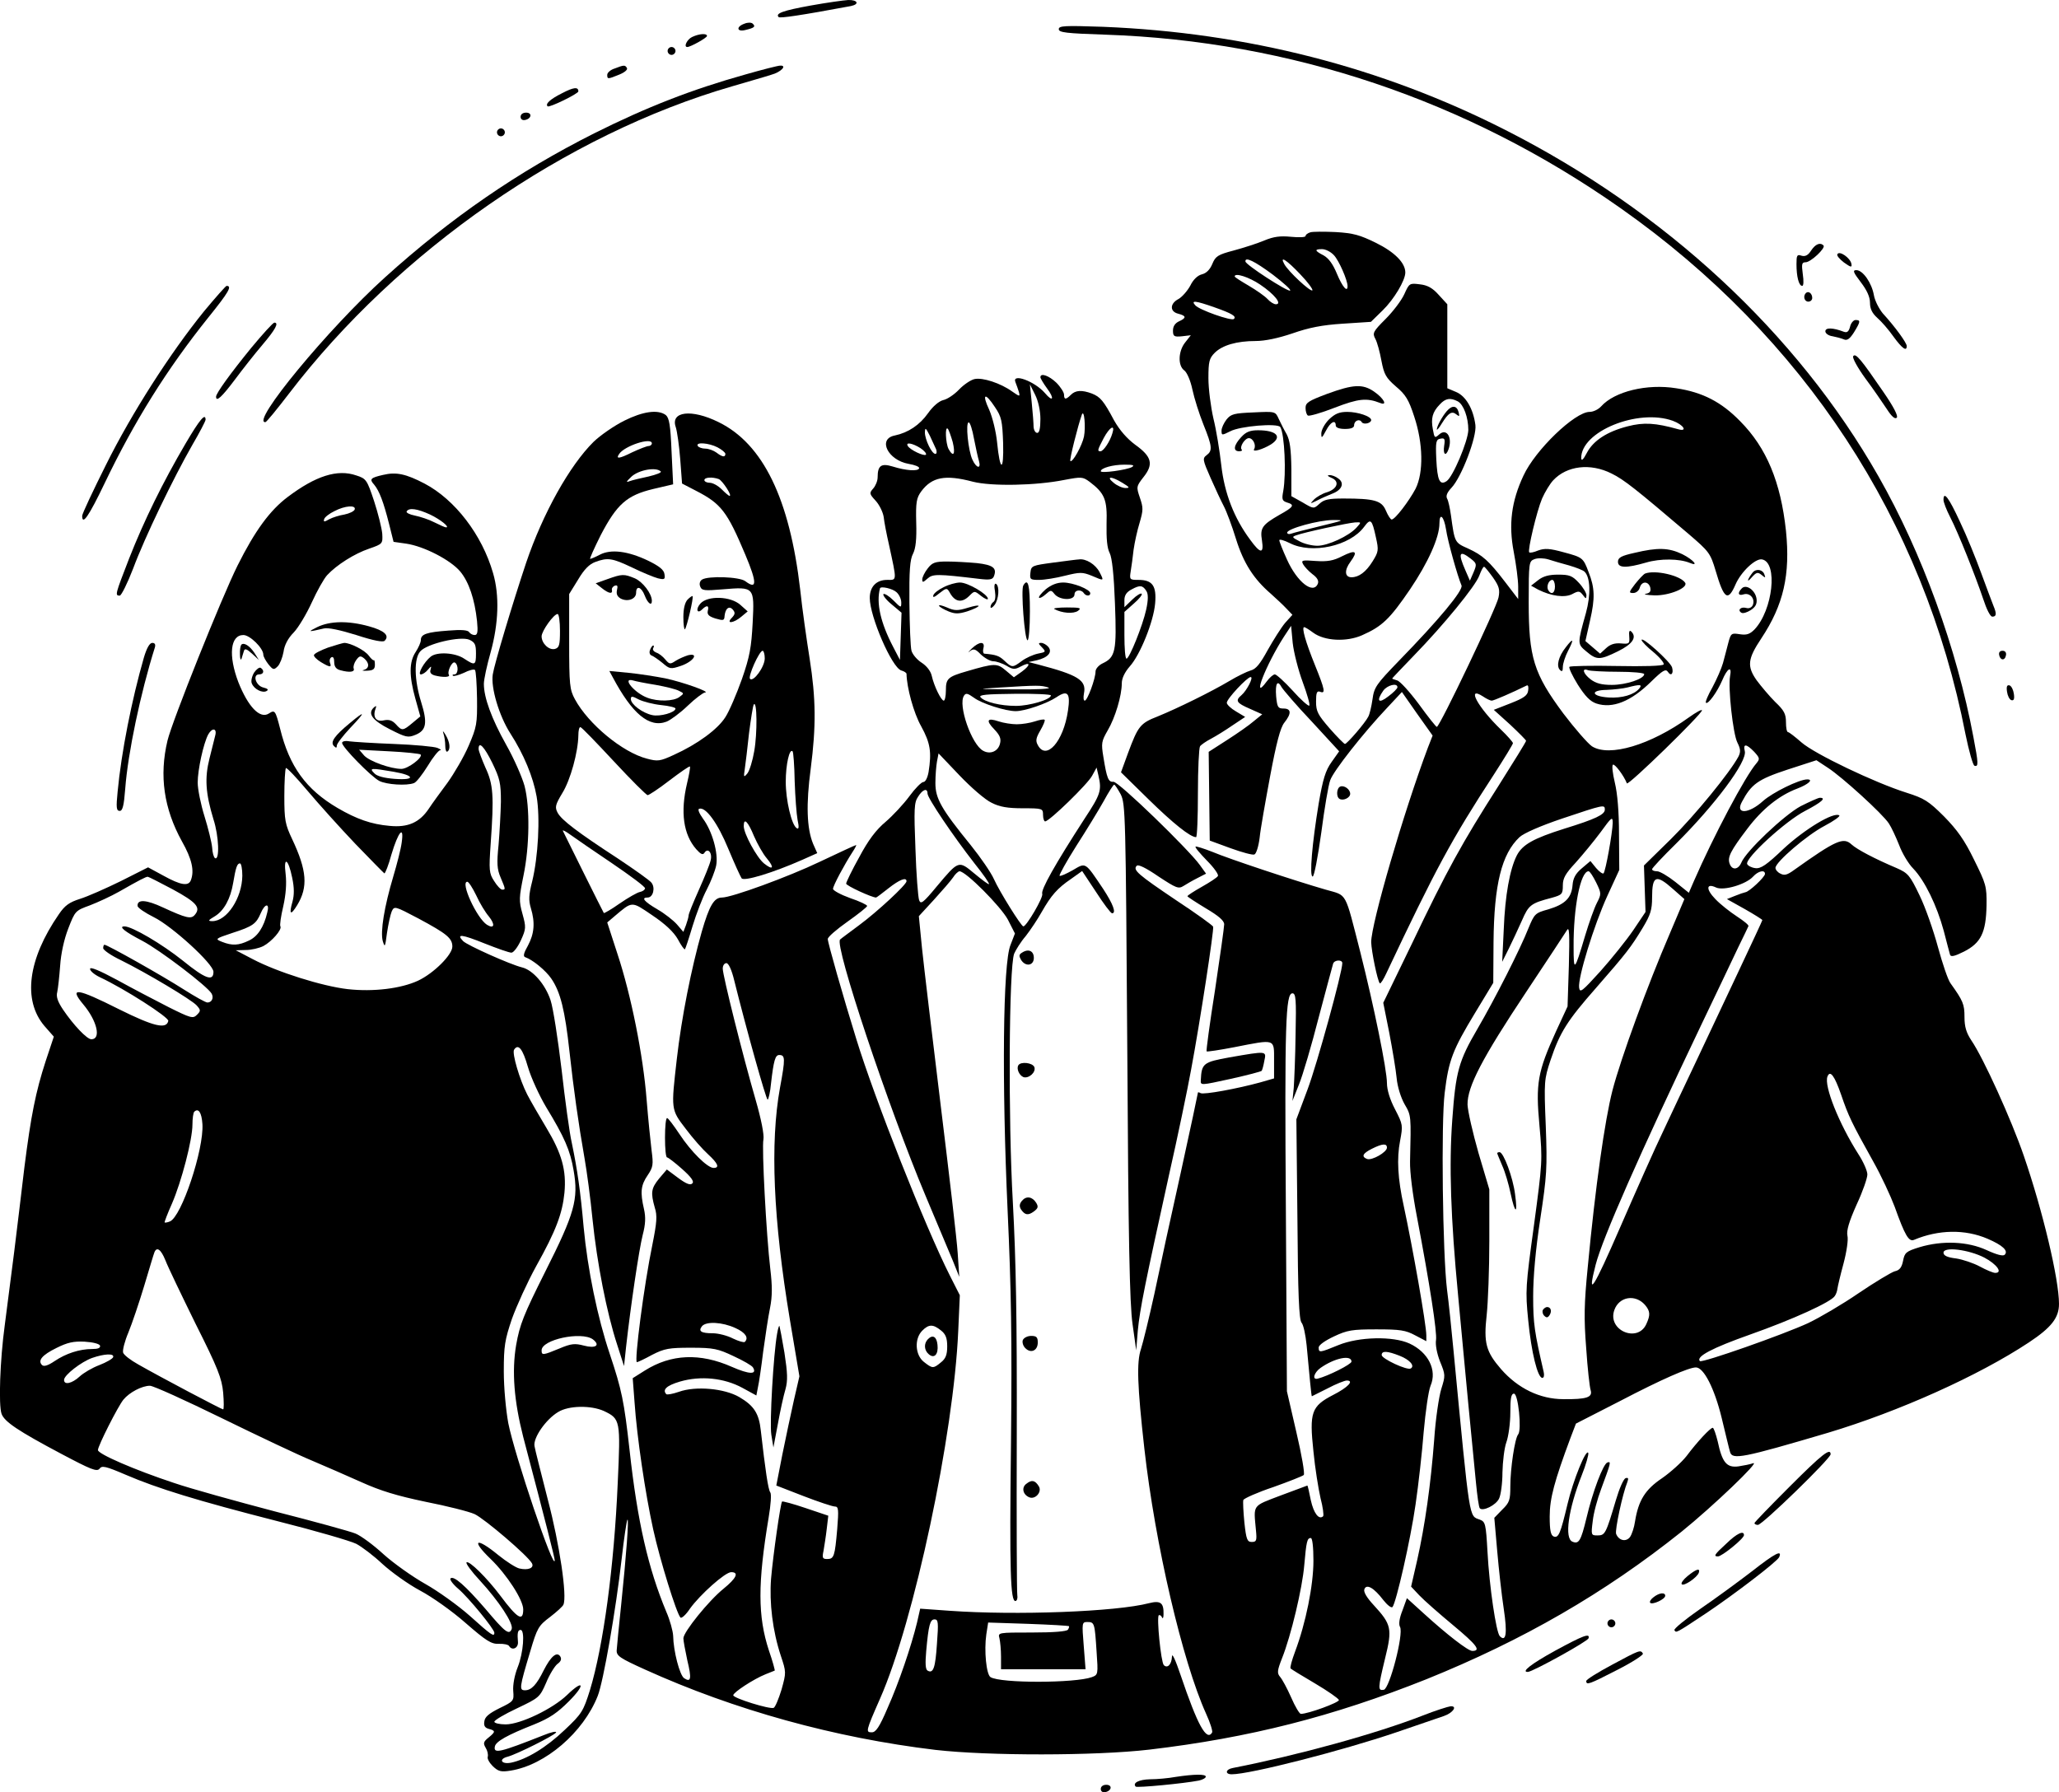 <?xml version="1.0" standalone="no"?>
<!DOCTYPE svg PUBLIC "-//W3C//DTD SVG 20010904//EN"
 "http://www.w3.org/TR/2001/REC-SVG-20010904/DTD/svg10.dtd">
<svg version="1.0" xmlns="http://www.w3.org/2000/svg"
 width="784.301pt" height="682.771pt" viewBox="0 0 784.301 682.771"
 preserveAspectRatio="xMidYMid meet">

<g transform="translate(-119.696,854.908) scale(0.1,-0.1)"
fill="#000000" stroke="none">
<path d="M4285 8528 c-105 -19 -136 -30 -122 -44 5 -5 82 6 275 42 34 7 26 24
-10 23 -18 -1 -82 -10 -143 -21z"/>
<path d="M4033 8459 c-34 -12 -29 -33 4 -24 34 8 39 13 27 24 -5 5 -19 5 -31
0z"/>
<path d="M5230 8438 c0 -13 29 -16 178 -21 705 -24 1378 -250 1962 -661 698
-491 1155 -1188 1314 -2005 13 -63 28 -117 34 -119 16 -5 15 9 -4 109 -63 337
-196 703 -362 994 -311 546 -813 1011 -1423 1320 -471 239 -984 370 -1531 392
-146 5 -168 4 -168 -9z"/>
<path d="M3833 8408 c-19 -9 -33 -38 -18 -38 12 0 75 35 75 42 0 11 -30 9 -57
-4z"/>
<path d="M3740 8355 c0 -8 7 -15 15 -15 8 0 15 7 15 15 0 8 -7 15 -15 15 -8 0
-15 -7 -15 -15z"/>
<path d="M3538 8288 c-16 -5 -28 -16 -28 -24 0 -17 2 -17 46 1 20 8 33 19 29
25 -7 12 -11 12 -47 -2z"/>
<path d="M4035 8265 c-203 -57 -373 -123 -575 -224 -290 -146 -546 -322 -797
-549 -215 -194 -514 -556 -455 -551 4 0 44 49 90 109 416 544 1055 987 1687
1170 61 18 128 37 149 44 38 10 63 37 34 35 -7 0 -67 -15 -133 -34z"/>
<path d="M3338 8194 c-46 -23 -65 -41 -55 -50 6 -6 117 48 117 57 0 18 -18 16
-62 -7z"/>
<path d="M3180 8104 c0 -9 7 -14 17 -12 25 5 28 28 4 28 -12 0 -21 -6 -21 -16z"/>
<path d="M3090 8045 c0 -8 7 -15 15 -15 8 0 15 7 15 15 0 8 -7 15 -15 15 -8 0
-15 -7 -15 -15z"/>
<path d="M6188 7664 c-10 -3 -18 -9 -18 -14 0 -5 -25 -6 -55 -3 -41 4 -66 1
-102 -14 -26 -11 -79 -28 -116 -38 -61 -16 -70 -22 -82 -51 -9 -22 -23 -36
-40 -40 -16 -4 -33 -20 -44 -43 -11 -20 -31 -43 -45 -51 -33 -17 -34 -48 -1
-56 31 -8 32 -16 3 -29 -15 -7 -23 -19 -23 -35 0 -22 4 -25 34 -22 l34 4 -22
-28 c-26 -33 -28 -88 -3 -106 10 -7 24 -39 31 -73 7 -33 26 -93 42 -133 34
-84 35 -100 12 -117 -16 -12 -15 -18 15 -86 18 -41 41 -90 51 -109 10 -19 31
-75 46 -124 29 -93 68 -153 133 -209 20 -18 47 -43 59 -56 l23 -24 -28 -31
c-15 -18 -44 -64 -66 -103 -29 -53 -45 -73 -65 -78 -14 -4 -51 -22 -81 -40
-69 -41 -197 -104 -273 -135 -67 -26 -75 -37 -113 -139 l-27 -74 105 -103 c94
-92 159 -144 181 -144 4 0 7 75 7 168 0 92 4 172 8 178 4 6 23 19 42 29 19 10
56 33 82 51 l48 32 -35 21 c-19 11 -35 26 -35 33 0 15 78 98 91 98 12 0 -15
-52 -35 -69 -25 -21 -19 -30 32 -52 l47 -21 -32 -26 c-17 -15 -63 -47 -102
-72 l-70 -45 2 -169 2 -169 79 -29 c44 -16 85 -27 91 -24 7 2 16 31 20 63 3
32 22 138 40 235 24 128 39 185 54 204 28 35 27 54 -3 54 -21 0 -24 5 -28 46
-4 50 5 65 21 35 6 -10 57 -70 115 -131 l104 -113 -29 -41 c-23 -32 -33 -65
-49 -158 -25 -152 -36 -278 -23 -278 6 0 20 75 33 168 12 92 27 181 34 199 12
35 127 181 217 276 l56 60 58 -83 59 -83 -18 -46 c-92 -245 -216 -670 -216
-741 1 -35 24 -148 33 -157 3 -2 14 15 25 39 188 398 248 509 409 756 40 62
73 116 73 120 0 4 -21 28 -46 52 -88 85 -133 168 -68 126 13 -9 28 -16 33 -16
8 0 77 30 134 58 5 2 7 -6 5 -19 -2 -19 -16 -29 -67 -49 l-64 -25 62 -56 c33
-31 61 -59 61 -62 0 -4 -48 -81 -106 -173 -138 -216 -196 -321 -328 -598
l-110 -227 23 -115 c12 -63 25 -140 28 -172 3 -33 16 -74 30 -99 26 -44 25
-44 21 -218 -1 -41 10 -127 26 -210 50 -263 77 -440 73 -470 -3 -18 3 -51 15
-82 21 -51 21 -54 5 -105 -9 -29 -22 -116 -27 -193 -13 -170 -35 -327 -65
-460 l-23 -100 31 -33 c18 -19 76 -70 129 -114 90 -75 108 -98 73 -98 -16 0
-95 61 -184 142 l-65 59 -17 -47 c-12 -30 -15 -53 -9 -63 14 -27 -40 -235 -62
-239 -23 -4 -23 4 5 120 28 113 24 129 -43 202 -27 29 -40 51 -36 61 8 22 37
5 72 -41 15 -19 30 -31 35 -27 14 16 69 257 88 391 11 75 25 200 31 277 7 77
18 155 26 175 26 60 -9 128 -80 161 -63 29 -193 26 -271 -6 -71 -29 -75 -30
-75 -9 0 9 24 26 58 42 51 24 69 27 162 27 90 0 111 -3 148 -23 l42 -22 0 22
c0 41 -52 335 -86 493 -23 104 -27 181 -14 248 11 59 11 62 -19 120 -20 38
-31 75 -31 100 0 51 -50 295 -101 497 -61 238 -49 216 -132 240 -118 34 -368
117 -432 144 -33 13 -62 22 -64 20 -3 -3 17 -26 43 -53 27 -27 46 -54 42 -59
-3 -6 -31 -24 -61 -41 -30 -17 -55 -33 -55 -36 0 -2 32 -23 70 -46 49 -29 70
-47 70 -61 0 -11 -16 -124 -35 -251 -20 -126 -34 -231 -32 -233 2 -2 49 5 106
16 158 31 151 33 151 -50 l0 -69 -52 -15 c-87 -24 -217 -48 -228 -41 -5 3 -10
4 -10 2 0 -3 -29 -139 -65 -303 -37 -165 -82 -373 -101 -464 -20 -91 -43 -185
-51 -210 -17 -50 -14 -139 13 -380 41 -364 145 -810 235 -1009 16 -35 26 -67
23 -72 -21 -34 -55 27 -120 219 -20 59 -33 87 -33 70 -1 -29 -17 -46 -31 -32
-11 12 -28 184 -19 190 4 2 10 -2 12 -8 3 -7 6 -2 6 12 1 43 -11 53 -55 42
-126 -33 -507 -47 -760 -29 l-112 8 -12 -53 c-22 -90 -69 -229 -112 -325 -31
-73 -45 -93 -60 -93 -24 0 -24 3 31 128 130 294 281 1006 298 1402 l6 135 -38
75 c-93 184 -286 672 -356 900 -50 161 -109 368 -109 382 0 8 34 37 75 66 41
29 75 56 75 60 0 4 -29 18 -65 30 -36 13 -65 29 -65 35 0 12 43 92 74 140 10
15 16 27 14 27 -3 0 -65 -29 -139 -64 -119 -57 -335 -136 -372 -136 -30 0 -48
-30 -77 -130 -40 -141 -77 -327 -95 -485 -22 -193 -23 -192 34 -266 26 -35 65
-79 85 -97 38 -35 45 -52 21 -52 -23 0 -86 62 -130 129 -22 33 -43 61 -47 61
-5 0 -8 -34 -8 -75 0 -41 3 -75 8 -75 4 0 30 -20 57 -44 35 -31 47 -48 39 -55
-7 -8 -23 -2 -54 21 l-43 32 -29 -34 c-31 -38 -33 -54 -17 -111 10 -31 8 -56
-9 -141 -32 -154 -70 -448 -59 -448 3 0 29 12 58 28 47 24 64 27 149 27 85 0
102 -4 161 -32 37 -17 70 -36 74 -43 17 -28 -14 -27 -80 2 -122 54 -232 49
-332 -14 l-46 -29 7 -92 c9 -132 41 -348 71 -484 26 -118 89 -321 104 -336 4
-4 21 11 36 34 38 53 134 139 157 139 31 0 20 -23 -29 -63 -56 -45 -153 -165
-153 -189 0 -9 7 -47 15 -84 17 -70 14 -85 -12 -68 -17 11 -41 103 -42 162 -1
18 -12 59 -26 91 -69 165 -110 343 -140 616 -21 188 -30 230 -75 365 -47 139
-85 324 -100 485 -12 136 -24 219 -45 320 -9 39 -26 165 -39 280 -14 116 -32
234 -42 264 -20 60 -67 115 -109 125 -45 11 -208 84 -224 100 -28 29 -5 26 82
-9 48 -19 93 -35 102 -35 8 0 24 21 36 47 20 44 20 50 6 101 -14 50 -13 62 4
146 23 111 25 260 4 341 -9 33 -40 104 -70 157 -56 100 -85 180 -85 232 0 17
12 72 26 121 30 109 34 216 9 301 -42 146 -145 280 -261 341 -71 37 -108 45
-158 33 -48 -11 -53 -16 -34 -37 20 -24 36 -67 57 -150 l17 -68 49 -7 c67 -10
168 -62 205 -106 33 -40 55 -105 64 -189 4 -41 2 -53 -9 -53 -8 0 -17 5 -21
11 -5 8 -30 10 -78 6 -85 -6 -106 -14 -106 -36 0 -9 -9 -29 -20 -46 -25 -38
-25 -91 -1 -177 l19 -68 -30 -25 c-36 -30 -40 -31 -63 -5 -14 15 -26 19 -46
15 -29 -7 -43 12 -32 43 5 13 3 14 -6 6 -25 -23 -6 -49 61 -83 61 -31 69 -33
98 -21 41 17 46 45 21 125 -26 84 -28 165 -3 193 25 29 153 59 187 44 21 -10
25 -18 25 -52 0 -46 -4 -47 -45 -20 -34 23 -103 27 -127 8 -26 -21 -52 -68
-38 -68 7 0 19 8 27 18 13 15 14 15 10 0 -4 -11 2 -18 16 -22 31 -8 59 -7 54
2 -8 12 12 54 23 47 14 -9 13 -45 -2 -45 -6 0 -9 -2 -6 -5 3 -3 22 2 42 11 19
10 39 15 42 11 4 -3 7 -52 8 -109 1 -96 -1 -108 -32 -180 -18 -42 -55 -105
-80 -140 -26 -35 -59 -80 -72 -100 -35 -52 -79 -72 -149 -65 -70 6 -126 26
-198 68 -121 71 -184 159 -219 302 -18 70 -20 73 -43 58 -34 -22 -79 26 -116
119 -39 102 -31 180 19 180 25 0 76 -50 76 -75 0 -7 9 -23 19 -36 18 -22 21
-23 36 -8 8 8 18 33 22 55 3 25 17 52 39 74 18 19 49 71 69 115 20 44 46 90
58 103 36 39 104 82 160 101 52 18 52 19 50 57 -2 22 -16 78 -31 124 -27 81
-30 86 -68 98 -72 25 -155 -2 -261 -82 -68 -51 -125 -129 -191 -261 -60 -120
-250 -595 -267 -667 -32 -134 -14 -259 55 -384 38 -67 48 -112 34 -148 -9 -24
-39 -19 -104 17 l-59 32 -103 -52 c-57 -28 -127 -59 -156 -68 -41 -13 -58 -25
-81 -59 -118 -171 -138 -327 -55 -425 l36 -41 -31 -93 c-38 -117 -56 -207 -81
-404 -10 -87 -28 -232 -39 -323 -12 -91 -28 -217 -36 -280 -18 -132 -24 -304
-12 -337 11 -30 63 -65 227 -152 115 -61 136 -69 146 -57 9 13 23 10 100 -23
121 -52 270 -98 579 -177 143 -36 277 -75 299 -86 21 -11 66 -45 100 -77 34
-31 98 -77 143 -101 47 -25 123 -79 174 -124 77 -67 97 -80 125 -79 19 1 37
-3 40 -8 11 -19 35 -9 34 14 -3 35 -1 47 10 47 17 0 11 -87 -11 -142 -12 -30
-19 -68 -17 -91 3 -37 2 -39 -52 -65 -40 -20 -56 -33 -58 -50 -3 -17 2 -25 17
-29 26 -7 26 -11 -1 -33 -20 -16 -21 -22 -11 -39 7 -11 10 -26 8 -34 -3 -7 6
-23 19 -36 21 -20 31 -23 68 -17 132 21 277 145 332 285 21 53 69 327 91 522
9 79 19 146 22 149 6 6 -4 -132 -24 -325 -9 -82 -16 -161 -17 -173 -1 -21 13
-30 108 -73 340 -154 722 -260 1106 -306 200 -23 609 -23 815 1 381 45 699
126 1055 268 369 149 679 328 972 562 119 96 302 271 273 261 -11 -4 -36 -9
-56 -12 -45 -6 -62 15 -79 95 -7 28 -15 52 -19 52 -9 0 -58 -52 -100 -108 -19
-24 -60 -61 -93 -84 -64 -43 -90 -84 -103 -165 -3 -22 -12 -49 -19 -59 -15
-20 -43 -14 -53 12 -5 14 24 151 43 198 5 14 3 17 -7 14 -8 -3 -24 -40 -37
-84 -38 -128 -41 -134 -70 -134 -24 0 -25 1 -18 55 3 30 18 85 32 122 37 100
39 106 24 101 -16 -5 -56 -110 -80 -212 -21 -87 -29 -100 -53 -90 -32 12 -16
124 35 253 16 40 27 79 25 85 -8 19 -58 -105 -79 -194 -27 -113 -34 -131 -53
-124 -11 5 -15 23 -15 76 0 69 18 135 79 299 l21 55 168 86 c159 83 262 128
289 128 30 0 71 -81 98 -192 15 -62 29 -121 32 -130 8 -31 48 -23 373 73 270
81 573 217 765 344 86 57 115 94 115 147 0 94 -62 355 -134 564 -47 137 -154
373 -200 440 -19 29 -26 51 -26 89 0 48 -5 61 -53 128 -10 13 -31 76 -48 138
-17 63 -48 152 -70 197 -37 77 -44 85 -87 104 -85 36 -151 71 -172 90 -31 29
-59 17 -219 -97 -26 -19 -37 -22 -52 -14 -11 5 -19 15 -19 22 0 22 120 125
187 160 36 19 61 37 56 40 -22 14 -132 -53 -212 -127 -65 -62 -87 -77 -108
-74 -15 2 -28 9 -31 16 -7 23 147 164 221 202 63 33 82 50 56 50 -6 0 -39 -15
-73 -32 -63 -34 -209 -172 -226 -215 -12 -28 -36 -30 -45 -3 -8 24 4 48 67
131 57 76 122 128 191 154 42 16 63 35 38 35 -31 0 -132 -50 -168 -82 -55 -50
-107 -52 -81 -4 36 68 61 86 173 123 l111 36 44 -29 c54 -35 208 -175 232
-212 10 -15 27 -52 39 -82 11 -30 35 -71 54 -90 44 -46 90 -141 116 -237 11
-43 22 -84 24 -91 3 -9 17 -6 53 12 65 33 84 73 86 176 1 73 -2 82 -48 175
-36 74 -64 113 -114 164 -59 59 -76 69 -142 90 -121 38 -351 148 -401 192 -24
21 -47 39 -51 39 -5 0 -8 17 -8 38 0 31 -7 45 -41 77 -22 22 -54 60 -71 83
-37 53 -34 81 18 159 85 128 111 243 94 410 -20 186 -74 316 -174 417 -72 74
-144 111 -244 126 -111 18 -235 -12 -286 -69 -11 -12 -30 -21 -44 -21 -56 0
-207 -145 -252 -243 -46 -98 -57 -186 -37 -290 9 -47 17 -107 17 -133 l0 -47
-49 64 c-63 82 -86 103 -143 129 -50 22 -50 23 -64 125 -4 28 -10 57 -15 65
-5 10 0 23 17 41 38 40 97 194 91 239 -8 62 -37 111 -74 126 l-33 14 0 160 0
160 -33 36 c-23 26 -43 37 -72 40 -39 5 -40 4 -59 -38 -11 -24 -43 -66 -71
-94 -48 -48 -51 -54 -39 -76 7 -13 17 -50 23 -83 10 -52 17 -65 55 -98 37 -31
49 -50 70 -115 34 -102 36 -213 5 -275 -25 -47 -78 -117 -91 -117 -4 0 -14 15
-22 34 -16 38 -43 46 -162 46 -56 0 -74 -4 -91 -20 -22 -20 -22 -20 -64 5
l-43 24 0 103 c-1 78 -6 110 -18 133 -10 17 -23 43 -30 58 -13 29 -13 29 -96
25 -74 -3 -86 -6 -103 -27 -10 -13 -19 -32 -19 -42 0 -19 1 -19 33 -3 37 20
181 32 191 16 16 -27 23 -176 11 -244 -6 -31 -4 -37 14 -43 31 -9 26 -17 -28
-47 -66 -38 -75 -50 -67 -98 8 -52 -6 -51 -45 3 -61 82 -98 177 -110 284 -6
54 -19 134 -30 178 -10 44 -19 113 -19 153 0 63 3 76 24 97 29 29 84 45 156
45 36 0 87 11 140 29 63 22 113 32 192 37 l107 7 45 44 c43 42 86 114 86 144
0 37 -41 78 -112 113 -61 30 -86 37 -153 41 -44 2 -88 2 -97 -1z m90 -87 c19
-20 52 -95 52 -118 0 -26 -20 -2 -40 46 -16 39 -32 60 -51 71 -35 18 -36 24
-6 24 13 0 33 -10 45 -23z m-233 -74 c42 -32 72 -59 66 -61 -11 -4 -170 99
-170 111 -2 19 34 2 104 -50z m105 1 c29 -30 49 -58 46 -61 -7 -7 -92 72 -107
100 -19 34 9 16 61 -39z m-153 -39 c55 -37 85 -75 60 -75 -8 0 -22 9 -32 20
-10 11 -43 34 -72 51 -29 17 -53 32 -53 35 0 15 54 -2 97 -31z m-173 -87 c65
-23 84 -34 73 -44 -9 -9 -133 35 -147 52 -18 20 0 18 74 -8z m926 -358 c22
-12 40 -61 40 -109 -1 -42 -59 -180 -83 -195 -26 -17 -35 3 -39 84 -3 67 -1
75 16 78 16 3 18 -1 14 -27 -5 -33 6 -42 16 -15 17 45 -6 84 -35 58 -17 -15
-18 -14 -24 19 -8 42 -2 66 26 95 22 24 40 27 69 12z m819 -74 c41 -15 58 -43
20 -32 -86 24 -130 27 -192 11 -78 -20 -131 -54 -156 -102 -13 -25 -20 -31
-21 -20 -2 102 216 191 349 143z m-233 -201 c47 -23 92 -59 293 -230 78 -67
83 -73 103 -140 32 -109 47 -119 76 -52 21 48 76 100 101 95 61 -12 41 -193
-29 -267 -18 -18 -30 -22 -56 -18 -32 5 -34 4 -44 -34 -5 -21 -15 -56 -20 -76
-6 -21 -24 -62 -40 -92 -17 -30 -28 -56 -25 -59 8 -8 43 41 62 85 20 48 38 57
30 16 -8 -44 11 -220 28 -253 12 -24 13 -35 4 -53 -32 -60 -165 -223 -257
-314 l-103 -101 3 -89 3 -88 -47 -70 c-26 -38 -83 -109 -125 -156 -70 -77 -78
-84 -81 -62 -5 37 56 236 107 348 l46 100 -1 135 c0 87 -6 157 -16 198 -8 34
-12 65 -7 68 7 4 41 -41 53 -71 4 -11 286 264 286 278 0 5 -22 -7 -50 -27
-146 -105 -303 -152 -369 -110 -16 11 -65 67 -109 125 -113 152 -132 214 -132
424 0 152 1 156 22 164 13 5 36 4 53 -1 16 -5 52 -16 79 -23 27 -8 53 -18 59
-24 22 -22 24 -88 5 -157 -33 -118 -33 -118 2 -147 39 -33 51 -33 120 1 55 27
73 53 51 75 -7 7 -10 1 -8 -19 2 -27 0 -29 -32 -26 -24 2 -41 -4 -56 -18 l-23
-21 -28 24 -28 24 18 80 c19 83 18 123 -6 183 -20 54 -23 56 -94 75 -54 15
-73 16 -98 7 -16 -7 -32 -10 -34 -7 -7 7 29 158 49 205 11 25 30 56 42 69 52
56 142 67 223 26z m-4788 -137 c-3 -7 -20 -15 -39 -19 -19 -3 -45 -11 -58 -18
-19 -11 -23 -11 -19 1 2 7 20 21 39 30 40 21 83 24 77 6z m287 -19 c40 -19 77
-49 61 -49 -4 0 -24 9 -44 19 -21 11 -55 22 -75 26 -20 4 -34 11 -31 16 9 15
41 10 89 -12z m3870 -56 c6 -44 44 -179 59 -214 8 -18 -87 -132 -240 -289 -84
-87 -93 -99 -99 -145 -4 -28 -11 -57 -16 -66 -12 -24 -81 -104 -89 -104 -3 0
-30 27 -58 59 -45 52 -52 65 -52 102 0 34 3 42 15 38 22 -9 19 7 -19 101 -36
89 -52 145 -41 145 3 0 18 -9 34 -21 43 -32 127 -36 186 -10 77 34 106 62 183
175 69 102 112 198 112 251 0 43 17 28 25 -22z m-478 12 c-54 -13 -104 -26
-112 -29 -8 -3 -15 -1 -15 4 0 15 120 48 175 48 46 0 42 -1 -48 -23z m211 -43
c11 -49 10 -55 -13 -92 -25 -40 -52 -60 -80 -60 -26 0 -28 27 -4 59 30 41 20
47 -32 21 -33 -17 -55 -21 -100 -18 -52 4 -57 3 -48 -13 5 -9 21 -26 35 -37
18 -13 25 -25 21 -36 -17 -43 -79 5 -118 92 -16 35 -29 68 -29 73 0 5 18 0 40
-11 84 -43 229 -11 283 62 25 34 30 29 45 -40z m-74 37 c-29 -32 -109 -69
-149 -69 -20 0 -50 7 -68 17 -29 15 -30 17 -12 23 29 11 196 47 224 49 24 1
24 1 5 -20z m435 -118 c23 -18 24 -21 11 -52 l-14 -32 -17 39 c-29 66 -24 79
20 45z m85 -72 c23 -33 27 -46 21 -76 -7 -38 -224 -493 -235 -493 -3 0 -34 39
-68 86 -35 47 -72 88 -83 91 -10 3 -19 6 -19 7 0 2 37 40 82 87 113 116 236
266 250 306 7 18 14 33 18 33 3 0 18 -19 34 -41z m-725 -398 c17 -46 29 -87
25 -90 -3 -3 -32 22 -63 57 -31 34 -62 62 -68 62 -6 0 -20 -12 -31 -27 -60
-82 -3 64 66 171 l27 41 6 -65 c4 -36 21 -103 38 -149z m361 -20 c0 -5 -16
-21 -35 -35 -37 -29 -47 -18 -19 22 15 21 54 31 54 13z m-4503 -183 c-3 -13
-13 -52 -22 -88 -19 -75 -15 -133 15 -232 21 -64 24 -158 6 -148 -5 3 -10 21
-11 41 -2 20 -15 73 -29 118 -14 45 -26 103 -26 129 0 49 22 149 40 183 15 27
34 24 27 -3z m1055 -105 c29 -60 33 -77 33 -148 -1 -44 -5 -118 -9 -165 -7
-69 -6 -92 8 -124 19 -45 19 -46 6 -46 -6 0 -20 15 -31 33 -19 29 -20 41 -13
142 13 183 10 226 -20 290 -14 32 -26 64 -26 71 0 31 21 10 52 -53z m4807 42
c21 -23 22 -27 9 -43 -43 -49 -164 -278 -239 -450 l-19 -44 -51 41 c-29 23
-60 41 -70 41 -11 0 -19 3 -19 8 0 4 41 48 91 97 148 147 273 314 262 353 -7
29 6 28 36 -3z m-5329 -350 c58 -60 108 -111 111 -113 3 -1 16 31 27 72 26 87
49 114 39 45 -3 -24 -18 -82 -32 -129 -34 -114 -50 -210 -40 -246 8 -26 9 -23
16 31 5 33 13 70 18 82 10 21 11 21 102 -27 108 -58 129 -75 129 -107 0 -31
-71 -102 -131 -130 -65 -30 -170 -43 -268 -32 -96 11 -268 65 -361 114 l-65
34 38 1 c21 0 51 7 67 15 32 17 72 63 65 75 -3 5 2 39 11 77 10 45 13 86 9
122 -9 70 10 60 25 -14 8 -38 8 -65 1 -91 -14 -49 -7 -54 18 -13 42 69 37 132
-19 251 -27 57 -30 73 -30 164 0 55 3 103 6 107 3 3 40 -36 82 -86 43 -51 124
-141 182 -202z m4760 130 c0 -19 -35 -36 -155 -73 -117 -37 -158 -60 -180
-101 -27 -53 -45 -153 -50 -281 l-6 -125 25 50 c14 28 36 76 50 107 26 60 34
66 114 87 39 11 42 14 42 47 0 28 10 45 49 87 26 29 69 81 95 116 42 58 46 61
46 35 -1 -38 -27 -184 -35 -192 -3 -3 -16 6 -28 20 l-22 27 -33 -28 c-24 -20
-33 -38 -35 -64 -4 -49 -29 -73 -92 -92 -51 -14 -53 -17 -76 -72 -31 -79 -127
-268 -194 -383 -72 -123 -83 -164 -96 -345 -13 -175 -6 -377 22 -670 11 -115
28 -302 39 -415 11 -113 24 -247 29 -298 5 -51 11 -96 15 -99 12 -12 61 12 73
37 7 14 13 59 13 100 1 41 7 93 15 115 8 22 15 73 15 113 0 54 3 72 14 72 16
0 30 -138 16 -155 -13 -15 -30 -131 -30 -198 0 -52 -3 -62 -31 -89 l-30 -31
11 -126 c6 -69 17 -169 25 -221 14 -93 9 -128 -15 -104 -14 14 -40 190 -47
322 -6 106 -8 114 -29 122 -42 16 -37 -17 -100 640 -8 85 -19 191 -25 235 -17
137 -23 640 -9 751 15 124 30 163 116 305 l69 114 1 155 c2 220 31 336 99 400
16 15 80 43 163 71 158 53 162 54 162 34z m-5190 -252 c-1 -85 -59 -173 -114
-173 -18 0 -17 3 10 19 34 21 59 66 69 126 10 59 15 75 26 75 5 0 9 -21 9 -47z
m5157 -26 c20 -41 20 -44 3 -77 -10 -19 -30 -75 -45 -125 -41 -138 -44 -140
-44 -43 -1 149 26 288 57 288 5 0 17 -19 29 -43z m643 33 c0 -12 -61 -69 -75
-70 -5 -1 -23 -7 -40 -14 l-30 -12 68 -38 c37 -21 67 -40 67 -42 0 -2 -41 -90
-91 -196 -50 -106 -124 -263 -164 -348 -40 -85 -97 -204 -125 -265 -29 -60
-101 -222 -161 -360 -103 -237 -128 -276 -94 -144 26 101 169 425 400 909 59
124 124 259 143 300 20 41 38 78 39 81 2 4 -18 20 -44 37 -26 17 -63 46 -82
66 -37 38 -35 62 3 44 29 -13 114 12 141 42 19 21 45 27 45 10z m-6065 -59
c90 -49 108 -69 84 -97 -14 -17 -32 -13 -121 28 -64 30 -99 32 -97 6 0 -7 28
-26 62 -43 69 -34 227 -178 227 -208 0 -38 -31 -27 -116 42 -80 64 -194 131
-223 131 -24 0 1 -20 68 -55 67 -35 248 -173 264 -201 9 -16 1 -34 -16 -34 -7
0 -48 23 -92 51 -78 50 -289 169 -300 169 -3 0 -5 -6 -5 -13 0 -7 30 -28 68
-46 97 -48 268 -150 288 -172 16 -18 16 -21 1 -36 -15 -15 -23 -13 -109 30
-51 26 -139 72 -195 103 -69 37 -103 51 -103 42 0 -8 17 -22 38 -32 94 -44
262 -152 260 -166 -7 -33 -56 -21 -187 44 -161 81 -193 86 -137 19 53 -63 69
-133 31 -133 -17 0 -68 54 -108 113 -20 30 -27 49 -22 67 3 14 8 59 11 100 3
46 15 101 31 142 26 67 27 68 82 88 31 12 81 35 111 52 77 44 104 58 110 57 3
0 46 -22 95 -48z m5715 1 l43 -38 -55 -130 c-85 -197 -187 -476 -219 -599 -29
-113 -65 -365 -94 -672 -14 -141 -15 -196 -6 -310 5 -76 13 -148 17 -160 8
-27 -15 -35 -104 -34 -89 0 -173 41 -237 114 -58 67 -67 100 -55 207 5 47 10
173 10 281 l0 197 -41 138 c-22 77 -41 160 -42 185 -1 68 55 176 224 430 79
119 149 225 155 235 9 15 10 -18 7 -136 l-5 -155 -44 -95 c-70 -154 -78 -198
-63 -359 12 -133 11 -141 -21 -380 -32 -233 -33 -249 -22 -360 12 -124 36
-221 54 -221 6 0 8 10 5 23 -35 152 -40 183 -40 287 0 75 9 177 27 295 25 165
27 194 21 355 -7 170 -6 177 18 250 36 107 64 151 173 275 118 135 133 155
178 229 30 50 36 69 36 116 0 84 15 90 80 32z m-4559 -24 c13 -29 35 -65 48
-80 25 -31 21 -49 -7 -32 -39 25 -103 164 -75 164 5 0 20 -23 34 -52z m-796
-65 c-13 -56 -37 -92 -70 -107 -39 -19 -64 -20 -102 -5 -28 11 -27 12 39 34
78 25 91 35 108 75 16 38 35 40 25 3z m4095 -193 c0 -35 -96 -384 -132 -480
l-43 -115 4 -380 c2 -288 6 -384 16 -395 7 -8 15 -46 19 -85 11 -118 18 -195
20 -195 0 0 28 14 60 30 32 17 65 30 73 30 29 0 5 -26 -52 -55 -83 -43 -91
-66 -75 -215 6 -63 19 -143 27 -178 9 -34 13 -65 10 -69 -16 -15 -36 11 -47
61 -6 31 -12 56 -13 56 -1 0 -47 -18 -102 -38 -110 -42 -103 -33 -94 -132 4
-40 2 -45 -16 -45 -17 0 -21 9 -28 74 -4 41 -6 79 -4 86 3 6 54 29 114 49 59
21 112 42 116 46 5 4 -8 78 -28 163 l-36 156 -4 688 c-5 713 -1 828 25 828 13
0 15 -23 12 -155 -1 -85 -5 -177 -7 -205 l-5 -50 25 63 c14 34 48 149 75 255
28 106 53 198 55 205 5 15 35 16 35 2z m-2316 -67 c45 -181 121 -453 127 -453
3 0 10 28 13 63 10 86 16 107 31 107 23 0 24 -12 3 -125 -38 -210 -26 -501 38
-885 l36 -214 -21 -91 c-11 -49 -31 -143 -44 -207 l-23 -118 103 -40 c57 -22
111 -40 120 -40 14 0 15 -11 9 -86 -9 -103 -12 -114 -38 -114 -18 0 -20 4 -14
32 3 18 9 55 12 82 l6 51 -86 29 c-47 16 -88 27 -90 25 -6 -6 -34 -202 -42
-294 -7 -92 6 -199 37 -293 21 -63 21 -64 3 -129 -11 -36 -24 -67 -30 -70 -16
-6 -154 37 -154 48 0 11 78 62 123 80 17 7 33 13 35 14 1 2 -8 36 -22 76 -43
131 -43 256 -1 508 8 48 11 89 6 95 -8 10 -19 86 -36 235 -7 66 -26 95 -82
128 -57 33 -166 43 -230 20 -23 -8 -45 -12 -48 -9 -16 17 1 33 52 48 79 23
168 14 238 -24 l53 -29 6 31 c4 17 13 78 20 136 8 58 19 132 26 166 9 45 9 83
1 150 -15 127 -33 462 -26 493 3 17 -8 75 -30 151 -49 169 -125 473 -125 499
0 12 6 21 14 21 8 0 20 -25 30 -67z m-786 -329 c12 -41 44 -110 69 -152 70
-115 92 -165 105 -242 19 -109 4 -163 -108 -385 -83 -166 -97 -201 -111 -280
-17 -100 -8 -213 27 -350 88 -334 120 -461 120 -470 -1 -48 -153 401 -177 523
-9 50 -17 134 -17 197 0 97 4 120 31 200 18 50 59 140 92 200 76 136 100 201
108 280 8 86 -10 150 -69 248 -27 45 -60 102 -73 127 -29 57 -58 156 -50 170
16 25 33 4 53 -66z m5002 -105 c28 -82 40 -107 122 -254 31 -55 67 -133 82
-173 39 -109 54 -135 74 -126 93 39 194 41 280 4 58 -25 80 -46 65 -61 -6 -6
-30 0 -69 18 -72 33 -168 37 -255 11 -52 -16 -57 -21 -63 -52 -5 -25 -13 -36
-32 -40 -13 -4 -75 -41 -137 -83 -61 -42 -148 -93 -192 -114 -95 -44 -405
-153 -413 -145 -16 17 47 50 191 101 164 58 309 124 323 147 5 7 9 19 10 28 1
8 11 51 23 95 12 45 19 92 15 107 -4 19 6 53 35 118 23 49 41 101 41 115 0 13
-15 48 -34 77 -74 116 -132 261 -118 296 10 26 27 3 52 -69z m-6242 -112 c6
-97 -80 -354 -124 -371 -9 -4 -18 -5 -20 -4 -1 2 11 34 28 72 36 83 78 243 78
301 0 23 3 45 7 49 16 15 28 -3 31 -47z m4512 -90 c0 -17 -57 -50 -76 -43 -22
9 -17 21 19 39 40 20 57 21 57 4z m-4653 -429 c9 -24 61 -132 115 -242 85
-169 100 -208 105 -262 3 -35 3 -64 0 -64 -6 0 -239 123 -323 171 -29 16 -55
36 -58 45 -3 9 6 44 20 77 14 34 41 114 60 177 19 63 36 121 39 128 9 23 25
12 42 -30z m6929 10 c47 -25 71 -58 41 -58 -8 0 -34 11 -58 24 -24 13 -65 27
-91 31 -34 4 -48 11 -48 22 0 24 96 12 156 -19z m-1293 -180 c20 -24 21 -38 5
-73 -33 -73 -149 -24 -122 53 18 52 80 62 117 20z m-3465 -88 c38 -17 52 -37
36 -53 -4 -3 -24 3 -45 13 -21 11 -56 20 -77 20 -45 0 -56 8 -41 27 16 19 77
16 127 -7z m783 -9 c18 -14 24 -29 24 -61 0 -32 -6 -47 -24 -61 -29 -24 -32
-24 -65 2 -33 26 -37 88 -6 119 25 25 41 25 71 1z m-1326 -34 c30 -23 11 -36
-34 -24 -34 9 -48 8 -93 -11 -63 -26 -68 -27 -68 -7 0 41 151 73 195 42z
m-1877 -24 c2 -9 -7 -13 -30 -13 -48 0 -100 -17 -143 -46 -25 -17 -41 -22 -48
-15 -17 17 0 38 55 65 42 21 65 26 107 24 32 -2 56 -8 59 -15z m4951 -39 c38
-15 58 -38 42 -48 -13 -9 -111 37 -111 51 0 17 21 16 69 -3z m-4901 -5 c-2 -6
-26 -20 -52 -30 -27 -10 -61 -30 -76 -44 -28 -26 -60 -34 -59 -12 1 18 65 68
107 83 46 16 85 18 80 3z m4717 -17 c0 -10 -89 -55 -129 -65 -22 -5 -14 23 11
41 54 38 118 51 118 24z m-4302 -216 c139 -68 293 -141 342 -161 50 -21 134
-58 188 -82 73 -33 135 -52 245 -75 81 -16 165 -37 187 -47 38 -18 201 -157
218 -187 10 -18 -14 -28 -48 -20 -13 3 -49 26 -80 51 -85 70 -106 59 -29 -15
62 -60 124 -156 124 -192 0 -48 -22 -35 -87 52 -51 68 -120 136 -129 127 -4
-3 19 -35 51 -69 71 -77 129 -164 121 -185 -10 -24 -25 -12 -100 77 -76 88
-121 128 -133 116 -4 -4 9 -22 29 -39 40 -34 138 -154 138 -168 0 -17 -12 -9
-93 64 -45 40 -122 95 -170 122 -48 27 -120 78 -159 113 -39 36 -87 71 -107
79 -19 8 -157 46 -306 84 -148 39 -322 87 -386 109 -148 49 -289 110 -289 125
0 16 76 166 97 192 23 28 71 53 101 53 13 0 136 -56 275 -124z m1454 28 c63
-30 64 -35 53 -274 -14 -322 -55 -622 -106 -790 -25 -79 -30 -89 -96 -151 -70
-67 -146 -113 -205 -125 -37 -7 -48 14 -12 23 34 9 176 80 184 92 3 6 -18 2
-47 -10 -167 -66 -192 -72 -186 -43 4 19 46 43 150 84 59 24 88 44 132 88 64
64 57 86 -7 24 -55 -53 -178 -112 -234 -112 -24 0 -43 5 -43 10 0 6 39 29 86
51 84 40 87 42 111 97 13 32 33 64 43 72 14 10 17 19 11 29 -13 20 -36 0 -63
-53 -27 -55 -47 -76 -71 -76 -23 0 -22 9 20 149 26 88 31 97 75 130 26 20 49
41 51 47 15 32 -15 232 -59 399 -25 99 -49 191 -51 205 -6 31 43 102 90 130
40 25 125 26 174 4z m2703 -571 c0 -93 -29 -237 -70 -346 -12 -32 -20 -61 -17
-64 3 -3 45 -29 93 -57 49 -29 89 -57 91 -63 3 -9 -117 -53 -145 -53 -5 0 -22
28 -37 63 -15 34 -34 69 -42 78 -12 14 -11 24 7 70 35 87 78 270 85 355 8 91
11 104 25 104 6 0 10 -34 10 -87z m-1434 -315 c-6 -93 -14 -116 -36 -103 -8 5
-9 28 -5 74 9 101 15 121 32 121 14 0 15 -12 9 -92z m503 66 c1 -1 0 -7 -4
-13 -4 -7 -55 -11 -137 -11 -130 0 -130 0 -124 -22 3 -13 6 -44 6 -70 l0 -48
161 0 161 0 -7 90 c-7 87 -7 90 14 90 27 0 28 -4 35 -113 6 -86 6 -88 -18 -97
-63 -23 -347 -24 -386 0 -16 10 -25 101 -16 163 l7 45 152 -5 c84 -3 154 -7
156 -9z"/>
<path d="M6708 6983 c-18 -21 -38 -58 -38 -70 0 -4 9 6 19 23 25 40 38 49 56
34 11 -9 12 -7 8 9 -7 26 -25 27 -45 4z"/>
<path d="M7423 6443 c-50 -11 -63 -18 -63 -34 0 -24 31 -25 107 -3 54 16 127
15 166 -1 38 -16 14 12 -28 33 -52 25 -94 26 -182 5z"/>
<path d="M7873 6368 c-21 -27 -24 -42 -4 -19 18 20 23 22 38 10 14 -12 16 -12
11 1 -6 20 -32 24 -45 8z"/>
<path d="M7463 6364 c-6 -3 -23 -21 -38 -40 -24 -31 -24 -34 -7 -34 11 0 22 9
25 20 7 26 33 26 40 1 3 -15 -1 -21 -17 -24 -11 -2 4 -5 34 -6 56 -1 128 29
116 48 -18 28 -115 50 -153 35z"/>
<path d="M7056 6339 l-27 -21 27 -15 c50 -25 101 -32 130 -17 24 13 28 12 40
-3 12 -16 13 -16 14 -2 0 9 -13 31 -29 48 -25 27 -36 31 -79 31 -35 0 -57 -6
-76 -21z m64 -24 c0 -26 -14 -33 -25 -15 -9 14 1 40 15 40 5 0 10 -11 10 -25z"/>
<path d="M7832 6308 c-18 -18 -14 -30 7 -23 23 7 44 -16 35 -40 -4 -10 -14
-15 -25 -12 -21 6 -35 -8 -19 -18 6 -4 22 1 36 10 18 12 24 23 22 42 -4 33
-39 58 -56 41z"/>
<path d="M7450 6111 c0 -5 20 -26 45 -46 25 -21 42 -42 39 -47 -4 -6 -75 -8
-179 -6 -95 2 -176 0 -180 -3 -3 -4 11 -34 32 -68 28 -44 47 -64 71 -72 61
-20 131 7 210 85 42 41 54 48 62 36 12 -19 23 -7 16 17 -7 22 -116 120 -116
104z m-89 -121 c54 0 99 -4 99 -9 0 -18 -69 -41 -123 -41 -40 0 -61 6 -81 21
-29 22 -35 45 -10 35 9 -3 60 -6 115 -6z m80 -64 c-20 -24 -66 -37 -116 -34
-66 4 -73 28 -8 29 26 1 62 5 78 9 50 13 59 12 46 -4z"/>
<path d="M7161 6083 c-27 -34 -37 -71 -22 -86 8 -8 11 -5 11 11 0 13 9 41 20
62 24 46 20 51 -9 13z"/>
<path d="M6900 4156 c0 -2 9 -23 19 -47 11 -24 25 -72 32 -106 17 -80 28 -82
17 -3 -8 64 -44 160 -59 160 -5 0 -9 -2 -9 -4z"/>
<path d="M7074 3559 c-3 -6 -1 -16 5 -22 9 -9 14 -8 21 3 9 15 4 30 -10 30 -5
0 -12 -5 -16 -11z"/>
<path d="M4157 3468 c-14 -79 -29 -340 -22 -384 l8 -49 17 90 c9 50 22 109 29
132 9 33 8 61 -4 139 -9 54 -18 100 -19 102 -2 2 -6 -12 -9 -30z"/>
<path d="M4732 3448 c-17 -17 -15 -43 3 -58 21 -18 37 0 33 36 -3 31 -18 40
-36 22z"/>
<path d="M8096 7595 c-12 -19 -23 -24 -37 -20 -17 6 -19 1 -19 -32 0 -48 9
-83 22 -83 5 0 6 19 2 45 -5 38 -4 45 11 45 19 0 77 54 68 64 -13 13 -31 5
-47 -19z"/>
<path d="M8196 7581 c-4 -5 8 -19 25 -32 27 -19 31 -20 28 -4 -5 22 -45 50
-53 36z"/>
<path d="M8285 7474 c23 -30 35 -56 35 -78 0 -23 8 -40 28 -58 16 -14 44 -46
62 -72 33 -45 50 -57 50 -35 0 12 -45 74 -91 124 -14 17 -30 47 -34 69 -8 47
-42 96 -67 96 -15 0 -12 -8 17 -46z"/>
<path d="M1974 7363 c-128 -158 -275 -387 -373 -584 -50 -100 -91 -187 -91
-195 0 -38 25 -2 85 123 114 238 238 436 395 632 79 98 92 121 70 121 -3 0
-42 -44 -86 -97z"/>
<path d="M8076 7433 c-12 -12 -6 -33 9 -33 8 0 15 6 15 14 0 17 -14 28 -24 19z"/>
<path d="M8244 7304 c-5 -18 -11 -23 -23 -19 -42 16 -71 17 -71 2 0 -8 12 -17
28 -19 15 -3 34 -8 43 -12 12 -5 22 2 38 27 25 41 26 47 6 47 -8 0 -18 -12
-21 -26z"/>
<path d="M2154 7224 c-79 -97 -134 -173 -134 -186 0 -22 22 -1 71 64 29 39 77
100 106 134 50 59 63 84 45 84 -5 0 -44 -43 -88 -96z"/>
<path d="M8256 7192 c-4 -6 17 -44 46 -84 30 -40 66 -93 82 -117 18 -28 31
-40 38 -33 6 6 -11 40 -51 98 -85 124 -106 150 -115 136z"/>
<path d="M5160 7112 c0 -4 11 -23 25 -42 30 -40 23 -55 -8 -18 -39 45 -127 77
-112 41 4 -10 10 -27 13 -37 5 -19 3 -18 -26 2 -43 31 -112 54 -143 47 -14 -3
-41 -21 -59 -40 -18 -19 -45 -37 -60 -40 -16 -4 -39 -23 -58 -50 -32 -45 -75
-74 -127 -85 -66 -13 -26 -94 53 -108 24 -4 42 -11 40 -17 -4 -12 -50 -9 -101
7 -43 13 -57 4 -57 -41 0 -14 -8 -33 -17 -43 -15 -17 -15 -20 9 -46 14 -15 28
-43 31 -62 2 -19 11 -66 20 -105 31 -143 31 -135 -7 -135 -41 0 -66 -26 -66
-69 0 -70 84 -265 120 -276 11 -3 20 -9 20 -13 1 -52 27 -149 56 -200 35 -64
40 -98 28 -174 -4 -22 -12 -38 -20 -38 -7 0 -31 -24 -53 -54 -22 -30 -63 -74
-91 -98 -36 -30 -66 -70 -100 -134 -28 -50 -50 -96 -50 -101 0 -8 98 -53 114
-53 2 0 23 16 47 35 42 33 69 44 69 27 0 -13 -111 -116 -180 -167 -36 -27 -69
-51 -73 -55 -23 -20 184 -639 325 -975 44 -104 91 -217 105 -250 l24 -60 -6
90 c-3 50 -33 304 -65 565 -32 261 -64 530 -71 597 l-12 122 57 62 c31 34 64
72 73 85 8 13 20 24 25 24 24 0 157 -134 184 -184 l27 -53 -17 -44 c-29 -70
-33 -525 -11 -1009 14 -303 17 -492 13 -885 -6 -495 -2 -606 17 -605 6 1 9 11
7 23 -2 12 -3 288 -2 612 1 444 -3 663 -15 885 -18 315 -15 892 5 946 6 14 25
45 44 67 18 23 46 65 61 92 36 63 59 90 112 126 l42 30 53 -80 c29 -45 56 -81
61 -81 17 0 4 35 -34 93 -70 104 -65 101 -116 71 -25 -14 -47 -24 -50 -21 -2
3 26 54 64 114 38 59 85 136 104 170 19 35 37 63 40 63 3 0 14 -17 25 -37 18
-37 19 -74 25 -978 4 -721 9 -963 20 -1040 l14 -100 6 75 c8 83 28 181 118
589 34 150 72 333 85 405 34 181 88 535 84 545 -2 5 -64 50 -140 100 -147 99
-167 116 -151 132 6 6 35 -8 83 -41 67 -44 76 -48 95 -36 11 7 35 21 53 30
l33 17 -23 32 c-42 59 -312 321 -330 318 -19 -2 -25 13 -38 94 -9 53 -7 61 16
101 29 49 54 133 54 180 0 19 11 42 30 64 40 44 91 171 97 240 6 67 -10 90
-63 90 -34 0 -35 1 -30 33 3 17 8 55 11 82 4 28 14 74 23 103 14 48 14 57 1
95 -14 41 -14 43 14 79 39 49 31 78 -32 123 -31 23 -59 55 -80 92 -41 77 -53
90 -85 103 -38 14 -62 13 -80 -5 -19 -19 -26 -19 -26 1 0 8 -13 29 -29 45 -28
27 -61 39 -61 21z m0 -159 c0 -36 -4 -53 -12 -53 -7 0 -13 10 -14 23 0 12 -3
54 -7 92 l-7 70 20 -40 c12 -24 20 -61 20 -92z m-173 45 c25 -37 28 -52 31
-137 3 -111 -12 -109 -23 3 -4 40 -17 94 -30 124 -29 62 -16 68 22 10z m339
-112 c-7 -34 -44 -101 -52 -93 -4 4 29 135 44 177 9 22 15 -48 8 -84z m-419
-8 c7 -35 15 -73 19 -85 9 -32 -10 -28 -25 5 -16 34 -27 142 -14 142 5 0 14
-28 20 -62z m-144 -41 c3 -9 2 -17 -3 -17 -14 0 -40 55 -40 82 1 20 3 18 19
-13 9 -19 20 -43 24 -52z m63 28 c11 -46 3 -60 -16 -26 -11 22 -14 88 -3 77 4
-4 12 -27 19 -51z m608 33 c-9 -31 -34 -68 -45 -68 -13 0 -12 4 12 50 23 43
45 55 33 18z m-731 -56 c15 -10 24 -21 21 -25 -7 -7 -60 18 -69 33 -10 16 18
11 48 -8z m806 -72 c-19 -11 -119 -25 -119 -16 0 12 45 25 90 25 32 0 40 -2
29 -9z m-606 -56 c71 -18 240 -15 349 7 64 12 69 12 95 -7 58 -44 68 -68 65
-160 -1 -57 2 -93 12 -112 9 -18 16 -83 20 -192 7 -181 2 -205 -47 -228 -15
-7 -27 -21 -27 -31 0 -27 -31 -111 -41 -111 -5 0 -6 12 -3 28 10 50 -23 70
-176 110 l-35 9 32 7 c42 10 60 31 43 51 -7 8 -19 15 -27 15 -12 0 -11 -3 3
-17 16 -17 15 -18 -16 -24 -18 -4 -45 -16 -61 -28 -35 -26 -37 -26 -66 1 -20
19 -32 23 -77 27 -4 1 -6 10 -3 21 7 27 -16 26 -45 -2 -13 -13 -16 -17 -7 -10
14 11 21 10 42 -12 15 -14 36 -26 48 -26 11 0 34 -8 50 -17 24 -15 32 -15 54
-3 37 20 40 7 5 -19 l-31 -22 -31 26 c-33 28 -42 28 -148 -3 -73 -21 -80 -28
-80 -73 0 -22 -4 -39 -8 -39 -10 0 -37 55 -46 95 -4 18 -20 38 -39 50 -17 11
-34 31 -38 45 -4 14 -7 96 -8 183 -1 121 2 165 14 187 10 20 14 55 12 118 -2
78 1 94 19 119 41 55 91 65 197 37z m569 -4 c28 -17 30 -20 12 -20 -12 0 -32
9 -45 20 -31 25 -9 26 33 0z m92 -413 c7 -11 7 -33 -1 -70 -13 -60 -64 -187
-75 -187 -5 0 -8 40 -8 89 l0 89 36 32 c20 17 33 34 30 37 -3 4 -20 -6 -36
-22 l-30 -29 0 27 c0 18 8 31 28 41 31 17 42 16 56 -7z m-952 -4 c10 -9 18
-26 18 -39 0 -22 -1 -21 -30 8 -17 17 -34 27 -38 24 -3 -4 10 -22 31 -39 l38
-32 -3 -90 -3 -90 -26 50 c-48 92 -65 167 -50 223 3 9 48 -1 63 -15z m578
-363 c15 -5 -40 -8 -130 -7 -145 1 -149 1 -55 7 145 9 157 9 185 0z m75 -88
c-17 -118 -83 -192 -115 -131 -9 16 -7 27 10 56 11 19 19 38 16 40 -3 3 -19 0
-37 -6 -18 -6 -49 -11 -69 -11 -20 0 -51 5 -69 11 -44 15 -50 4 -17 -30 22
-23 27 -36 22 -55 -7 -29 -37 -42 -64 -27 -44 23 -97 175 -73 210 7 11 14 9
38 -8 29 -22 120 -51 159 -51 35 0 119 29 155 53 43 29 54 16 44 -51z m-65 58
c0 -16 -82 -40 -133 -40 -60 0 -120 15 -135 33 -8 9 20 12 129 13 76 1 139 -2
139 -6z m-226 -409 c31 -16 62 -21 119 -21 75 0 77 -1 77 -25 0 -14 4 -25 8
-25 16 0 163 143 179 174 l17 31 7 -30 c13 -57 9 -71 -53 -165 -112 -173 -167
-271 -161 -286 5 -13 -60 -124 -72 -124 -8 0 -91 133 -112 180 -11 25 -51 83
-88 129 -113 139 -135 178 -135 237 0 28 3 65 6 82 l6 31 80 -84 c44 -46 98
-93 122 -104z m-244 35 c0 -17 97 -161 179 -266 33 -41 58 -77 55 -79 -2 -2
-26 16 -55 40 -61 51 -60 51 -144 -49 -52 -63 -61 -69 -67 -52 -4 11 -11 99
-14 195 -6 153 -5 177 10 199 18 29 36 34 36 12z"/>
<path d="M5210 6406 c-82 -11 -85 -12 -88 -38 -3 -26 -1 -28 33 -28 20 0 64 7
99 16 57 14 66 14 101 0 49 -21 48 -21 30 14 -15 29 -52 52 -78 48 -7 0 -50
-6 -97 -12z"/>
<path d="M4731 6384 c-12 -15 -21 -34 -21 -42 0 -13 3 -12 20 3 20 18 37 18
196 -1 41 -5 52 -3 57 10 12 31 -3 43 -65 50 -34 3 -85 6 -114 6 -45 0 -56 -4
-73 -26z"/>
<path d="M4791 6312 c-19 -9 -37 -23 -39 -31 -3 -10 5 -7 23 8 27 21 29 21 39
4 20 -38 47 -42 75 -14 20 20 20 20 45 0 14 -11 26 -16 26 -11 0 17 -76 62
-106 62 -16 0 -44 -8 -63 -18z"/>
<path d="M4987 6296 c3 -19 1 -36 -6 -40 -6 -4 -11 -13 -11 -19 0 -7 7 -3 15
7 17 22 20 72 6 81 -6 3 -8 -8 -4 -29z"/>
<path d="M5095 6319 c-10 -15 5 -209 16 -209 5 0 9 50 9 110 0 101 -7 129 -25
99z"/>
<path d="M5180 6304 c-17 -15 -28 -29 -25 -32 2 -3 14 3 25 13 19 17 21 17 33
2 19 -25 77 -27 77 -2 0 17 25 20 35 5 8 -12 25 -13 25 -1 0 15 -66 41 -103
41 -24 0 -46 -9 -67 -26z"/>
<path d="M4774 6241 c3 -5 19 -14 36 -21 25 -10 38 -10 71 0 56 19 59 31 3 14
-39 -12 -51 -12 -80 1 -19 8 -32 11 -30 6z"/>
<path d="M5213 6229 c29 -16 73 -19 90 -7 15 11 8 13 -42 13 -33 0 -54 -3 -48
-6z"/>
<path d="M6253 7049 c-72 -27 -83 -34 -83 -54 0 -13 4 -26 9 -29 5 -3 51 10
102 30 91 35 122 38 173 18 30 -12 14 18 -24 44 -43 29 -78 27 -177 -9z"/>
<path d="M3574 6946 c-38 -19 -90 -55 -116 -80 -91 -90 -193 -272 -257 -461
-53 -159 -121 -386 -127 -425 -8 -50 24 -158 67 -225 51 -79 87 -166 100 -240
14 -81 6 -230 -17 -324 -13 -51 -14 -71 -5 -101 17 -56 13 -98 -11 -143 -16
-28 -19 -41 -11 -44 29 -10 79 -51 100 -82 35 -51 52 -121 69 -276 16 -146 34
-274 58 -411 8 -45 22 -148 30 -230 17 -166 54 -356 94 -478 l26 -81 8 75 c17
152 49 369 63 424 11 42 12 68 5 99 -15 65 -12 91 14 129 21 31 22 41 15 94
-4 32 -13 120 -19 194 -13 168 -59 398 -111 555 l-39 120 27 23 c70 59 64 59
145 4 49 -33 81 -63 97 -91 12 -23 25 -41 27 -38 2 2 15 41 29 88 14 46 38
109 54 139 16 31 32 72 36 92 9 46 -15 131 -50 178 -15 21 -21 36 -15 38 25 9
71 -55 111 -152 23 -55 46 -106 51 -113 10 -12 119 21 232 71 l56 25 -16 36
c-24 59 -27 150 -9 285 21 163 20 267 -4 420 -11 69 -28 187 -36 263 -40 345
-141 555 -311 638 -103 51 -184 41 -163 -19 5 -15 13 -70 17 -122 l7 -93 54
-28 c95 -49 118 -79 187 -243 45 -107 45 -135 0 -101 -22 17 -142 21 -165 6
-8 -5 -11 -16 -7 -26 6 -16 16 -17 86 -11 120 10 121 10 114 -127 -5 -94 -11
-129 -41 -215 -20 -56 -48 -122 -63 -145 -29 -46 -106 -103 -197 -144 -52 -24
-61 -25 -102 -14 -93 24 -223 132 -274 226 -20 37 -22 54 -22 220 l0 181 34
55 c23 39 43 59 65 67 48 18 65 15 141 -21 39 -19 83 -37 98 -41 26 -6 28 -4
25 16 -2 16 -19 30 -62 51 -77 37 -142 45 -184 23 -17 -9 -34 -16 -37 -16 -3
0 15 40 40 90 62 119 100 152 199 176 l77 18 -6 125 c-4 101 -9 128 -22 139
-30 22 -87 14 -159 -22z m106 -86 c0 -5 -6 -10 -12 -10 -7 0 -35 -11 -63 -24
-50 -25 -63 -26 -50 -7 19 31 125 66 125 41z m250 -15 c17 -9 30 -20 30 -25 0
-14 -12 -12 -34 5 -11 8 -30 15 -42 15 -13 0 -26 5 -29 10 -10 16 42 12 75 -5z
m-216 -92 c4 -4 -17 -12 -46 -19 -29 -6 -62 -14 -73 -18 -15 -6 -13 -2 8 18
28 25 93 37 111 19z m221 -29 c14 -6 52 -64 41 -64 -3 0 -16 11 -30 25 -14 14
-34 25 -46 25 -11 0 -20 5 -20 10 0 11 30 13 55 4z m-605 -578 c0 -55 -3 -64
-19 -69 -23 -6 -51 21 -51 48 0 20 46 85 61 85 5 0 9 -29 9 -64z m780 -105 c0
-32 -43 -91 -56 -78 -9 8 35 107 48 107 4 0 8 -13 8 -29z m-40 -353 c-6 -36
-18 -75 -26 -85 -14 -17 -15 -15 -10 17 3 19 10 80 16 135 7 55 15 105 18 110
13 19 14 -110 2 -177z m-535 -39 c66 -71 124 -129 129 -129 5 0 43 25 83 56
41 31 75 55 78 53 2 -2 -3 -31 -11 -64 -26 -110 -14 -195 35 -251 17 -19 25
-23 31 -14 13 21 31 1 24 -28 -3 -15 -24 -66 -45 -113 -21 -47 -39 -91 -39
-97 0 -6 -5 -23 -10 -37 l-10 -26 -24 28 c-13 15 -47 42 -75 58 -51 30 -63 45
-37 45 21 0 30 38 14 57 -7 9 -65 50 -128 92 -152 99 -214 146 -229 174 -11
21 -9 30 18 75 31 50 60 156 61 220 0 17 3 32 8 31 4 0 61 -59 127 -130z m689
-76 c2 -59 7 -126 11 -147 6 -28 5 -37 -3 -32 -20 12 -42 107 -42 177 0 65 14
128 26 116 3 -3 7 -54 8 -114z m-155 -209 c13 -30 35 -69 49 -85 30 -36 24
-47 -11 -19 -27 22 -77 113 -77 142 0 34 16 18 39 -38z m-540 -104 c69 -47
126 -89 125 -95 0 -5 -9 -12 -20 -14 -10 -2 -45 -22 -77 -44 -31 -22 -59 -38
-60 -36 -3 4 -146 292 -156 313 -2 5 11 -2 29 -15 18 -13 89 -62 159 -109z"/>
<path d="M6259 6951 c-16 -16 -29 -40 -29 -53 0 -20 2 -19 18 11 17 33 37 43
37 19 0 -8 14 -13 35 -13 24 0 35 5 35 14 0 18 21 26 29 12 7 -11 36 -4 36 8
0 14 -51 31 -91 31 -31 0 -47 -7 -70 -29z"/>
<path d="M1903 6858 c-85 -145 -157 -291 -214 -436 -53 -137 -55 -142 -36
-142 6 0 29 46 51 103 45 121 154 346 225 470 28 48 51 92 51 97 0 28 -23 0
-77 -92z"/>
<path d="M5925 6884 c-29 -31 -32 -54 -8 -54 9 0 13 3 10 6 -10 10 12 44 27
44 16 0 29 -27 20 -42 -8 -13 33 -1 64 18 45 29 22 54 -49 54 -30 0 -46 -6
-64 -26z"/>
<path d="M6268 6729 c33 -13 24 -42 -16 -55 -18 -5 -40 -18 -50 -28 -16 -17
-16 -17 13 -3 17 9 43 20 58 26 36 14 46 40 22 57 -10 8 -26 14 -34 13 -10 0
-7 -4 7 -10z"/>
<path d="M8600 6645 c0 -9 11 -38 25 -65 32 -62 97 -226 126 -312 13 -40 27
-68 35 -68 16 0 17 11 4 42 -5 13 -26 68 -46 123 -20 55 -56 144 -82 198 -42
91 -62 117 -62 82z"/>
<path d="M3511 6343 l-45 -16 23 -18 c26 -21 42 -24 39 -8 -2 6 3 14 11 17 10
3 12 -1 8 -17 -3 -15 1 -24 14 -32 27 -14 59 -2 59 22 0 29 20 23 33 -11 11
-29 27 -41 27 -20 0 28 -35 73 -65 86 -41 17 -48 17 -104 -3z"/>
<path d="M3816 6265 c-10 -11 -16 -34 -16 -67 0 -28 3 -49 6 -46 7 7 34 122
29 126 -1 2 -10 -4 -19 -13z"/>
<path d="M3865 6250 c-19 -21 -13 -42 7 -22 17 17 27 15 21 -6 -3 -14 4 -21
29 -29 31 -9 34 -8 35 10 3 29 18 40 32 23 9 -11 8 -17 -4 -30 -25 -25 7 -21
36 4 l24 20 -28 25 c-37 33 -124 36 -152 5z"/>
<path d="M2405 6160 c-38 -19 -35 -19 26 -5 15 4 62 -6 123 -25 67 -22 102
-28 108 -22 20 20 -1 39 -59 55 -79 22 -149 21 -198 -3z"/>
<path d="M1745 6044 c-46 -160 -86 -361 -100 -511 -6 -60 -5 -73 8 -73 11 0
16 20 21 85 10 134 58 364 113 538 3 11 0 17 -10 17 -10 0 -21 -19 -32 -56z"/>
<path d="M2116 6093 c-3 -4 -6 -20 -5 -37 0 -17 3 -24 6 -16 2 8 7 21 9 29 3
11 11 8 31 -10 l26 -24 -17 27 c-18 27 -40 41 -50 31z"/>
<path d="M2446 6082 c-27 -10 -51 -22 -53 -28 -2 -5 10 -17 26 -27 35 -21 42
-21 35 -3 -3 8 -1 17 5 21 7 4 11 -3 11 -18 0 -17 7 -27 23 -31 36 -10 57 -7
51 7 -2 7 2 21 10 32 12 16 16 17 30 6 21 -18 20 -38 -1 -44 -10 -2 -4 -4 12
-3 24 1 30 6 30 23 0 12 -2 19 -4 17 -2 -2 -11 6 -19 17 -15 21 -70 49 -94 49
-7 -1 -35 -9 -62 -18z"/>
<path d="M3673 6073 c-4 -9 -1 -19 6 -21 6 -2 25 -15 41 -28 28 -24 31 -25 72
-11 46 16 69 50 26 40 -13 -4 -34 -13 -47 -21 -21 -14 -24 -14 -40 5 -9 11
-24 23 -34 26 -10 4 -15 11 -12 17 3 5 4 10 0 10 -3 0 -9 -8 -12 -17z"/>
<path d="M8812 6054 c4 -21 22 -23 26 -1 2 10 -3 17 -13 17 -10 0 -15 -6 -13
-16z"/>
<path d="M2165 5987 c-8 -13 -13 -32 -9 -41 8 -22 41 -39 57 -29 8 5 3 9 -13
13 -29 7 -42 50 -16 50 18 0 21 15 6 25 -5 3 -16 -5 -25 -18z"/>
<path d="M3531 5969 c74 -139 139 -194 205 -169 15 6 52 33 81 61 28 27 58 49
65 50 25 1 -85 40 -151 54 -36 7 -99 17 -140 21 l-73 7 13 -24z m164 -29 c39
-7 79 -17 89 -23 19 -9 19 -10 1 -23 -22 -17 -83 -18 -122 -3 -49 18 -99 78
-55 66 9 -3 49 -11 87 -17z m21 -77 c30 -3 54 -9 54 -13 0 -15 -59 -32 -89
-25 -37 8 -81 41 -81 61 0 12 5 12 31 -2 17 -8 55 -18 85 -21z"/>
<path d="M8842 5914 c2 -15 9 -29 16 -32 10 -3 13 4 10 24 -2 15 -9 29 -16 32
-10 3 -13 -4 -10 -24z"/>
<path d="M2529 5794 c-58 -48 -75 -72 -60 -87 8 -8 11 -8 11 2 0 7 23 37 51
67 60 63 59 69 -2 18z"/>
<path d="M2886 5755 c4 -11 7 -32 7 -47 0 -15 4 -25 8 -22 13 8 10 36 -7 64
-9 15 -12 17 -8 5z"/>
<path d="M2500 5719 c0 -16 111 -129 142 -145 28 -14 104 -19 132 -8 9 3 32
33 52 65 19 32 41 59 47 60 7 0 2 4 -10 9 -12 5 -87 12 -165 15 -79 3 -155 8
-170 10 -16 3 -28 0 -28 -6z m299 -44 c10 -11 -48 -55 -73 -55 -41 0 -122 29
-142 51 l-19 22 114 -6 c62 -3 116 -9 120 -12z m-102 -66 c81 -14 83 -33 3
-27 -39 3 -67 10 -77 21 -21 21 -14 21 74 6z"/>
<path d="M6303 5553 c-15 -5 -17 -39 -4 -47 14 -9 41 4 41 19 0 17 -22 33 -37
28z"/>
<path d="M5090 4920 c-12 -7 -12 -13 -4 -27 17 -28 49 -23 49 7 0 27 -21 36
-45 20z"/>
<path d="M5880 4521 c-100 -18 -106 -23 -109 -87 -1 -20 -1 -20 113 5 63 14
117 28 119 31 2 3 7 20 10 38 8 38 11 38 -133 13z"/>
<path d="M5076 4491 c-8 -13 3 -38 19 -45 20 -7 49 18 42 38 -7 17 -52 22 -61
7z"/>
<path d="M5090 3975 c-10 -12 -11 -21 -4 -33 15 -22 27 -24 49 -8 16 12 18 18
9 33 -15 24 -38 27 -54 8z"/>
<path d="M5093 3444 c-3 -8 1 -23 10 -31 21 -21 47 -9 47 22 0 20 -5 25 -25
25 -14 0 -28 -7 -32 -16z"/>
<path d="M8013 2885 c-73 -73 -133 -135 -133 -138 0 -4 6 -7 13 -7 17 0 277
253 277 269 0 26 -32 1 -157 -124z"/>
<path d="M5107 2897 c-20 -14 -14 -42 11 -52 23 -9 49 21 36 42 -14 23 -27 26
-47 10z"/>
<path d="M7773 2669 c-46 -42 -50 -49 -32 -49 15 0 99 68 99 81 0 19 -27 7
-67 -32z"/>
<path d="M7870 2563 c-52 -40 -141 -105 -198 -144 -56 -39 -100 -75 -97 -80 7
-11 4 -13 120 64 109 73 271 197 279 214 13 30 -16 15 -104 -54z"/>
<path d="M7625 2545 c-16 -13 -26 -27 -22 -31 8 -9 59 26 65 44 6 19 -10 14
-43 -13z"/>
<path d="M7496 2465 c-11 -8 -17 -18 -13 -22 9 -8 57 14 57 27 0 14 -22 12
-44 -5z"/>
<path d="M7320 2365 c0 -8 7 -15 15 -15 8 0 15 7 15 15 0 8 -7 15 -15 15 -8 0
-15 -7 -15 -15z"/>
<path d="M7121 2261 c-91 -50 -132 -82 -104 -81 19 1 227 116 231 128 6 21
-20 11 -127 -47z"/>
<path d="M7337 2207 c-54 -29 -98 -56 -98 -62 1 -16 10 -13 119 43 57 29 100
57 97 62 -9 15 -12 14 -118 -43z"/>
<path d="M6617 2014 c-180 -70 -474 -151 -724 -200 -28 -5 -31 -24 -4 -24 70
0 421 90 627 160 82 28 163 56 181 62 35 12 53 39 25 37 -9 -1 -57 -16 -105
-35z"/>
<path d="M5675 1780 c-27 -5 -71 -9 -97 -9 -43 -1 -68 -14 -55 -28 6 -5 184
12 240 23 15 3 27 10 27 15 0 10 -42 10 -115 -1z"/>
<path d="M5390 1734 c0 -9 7 -14 17 -12 25 5 28 28 4 28 -12 0 -21 -6 -21 -16z"/>
</g>
</svg>
